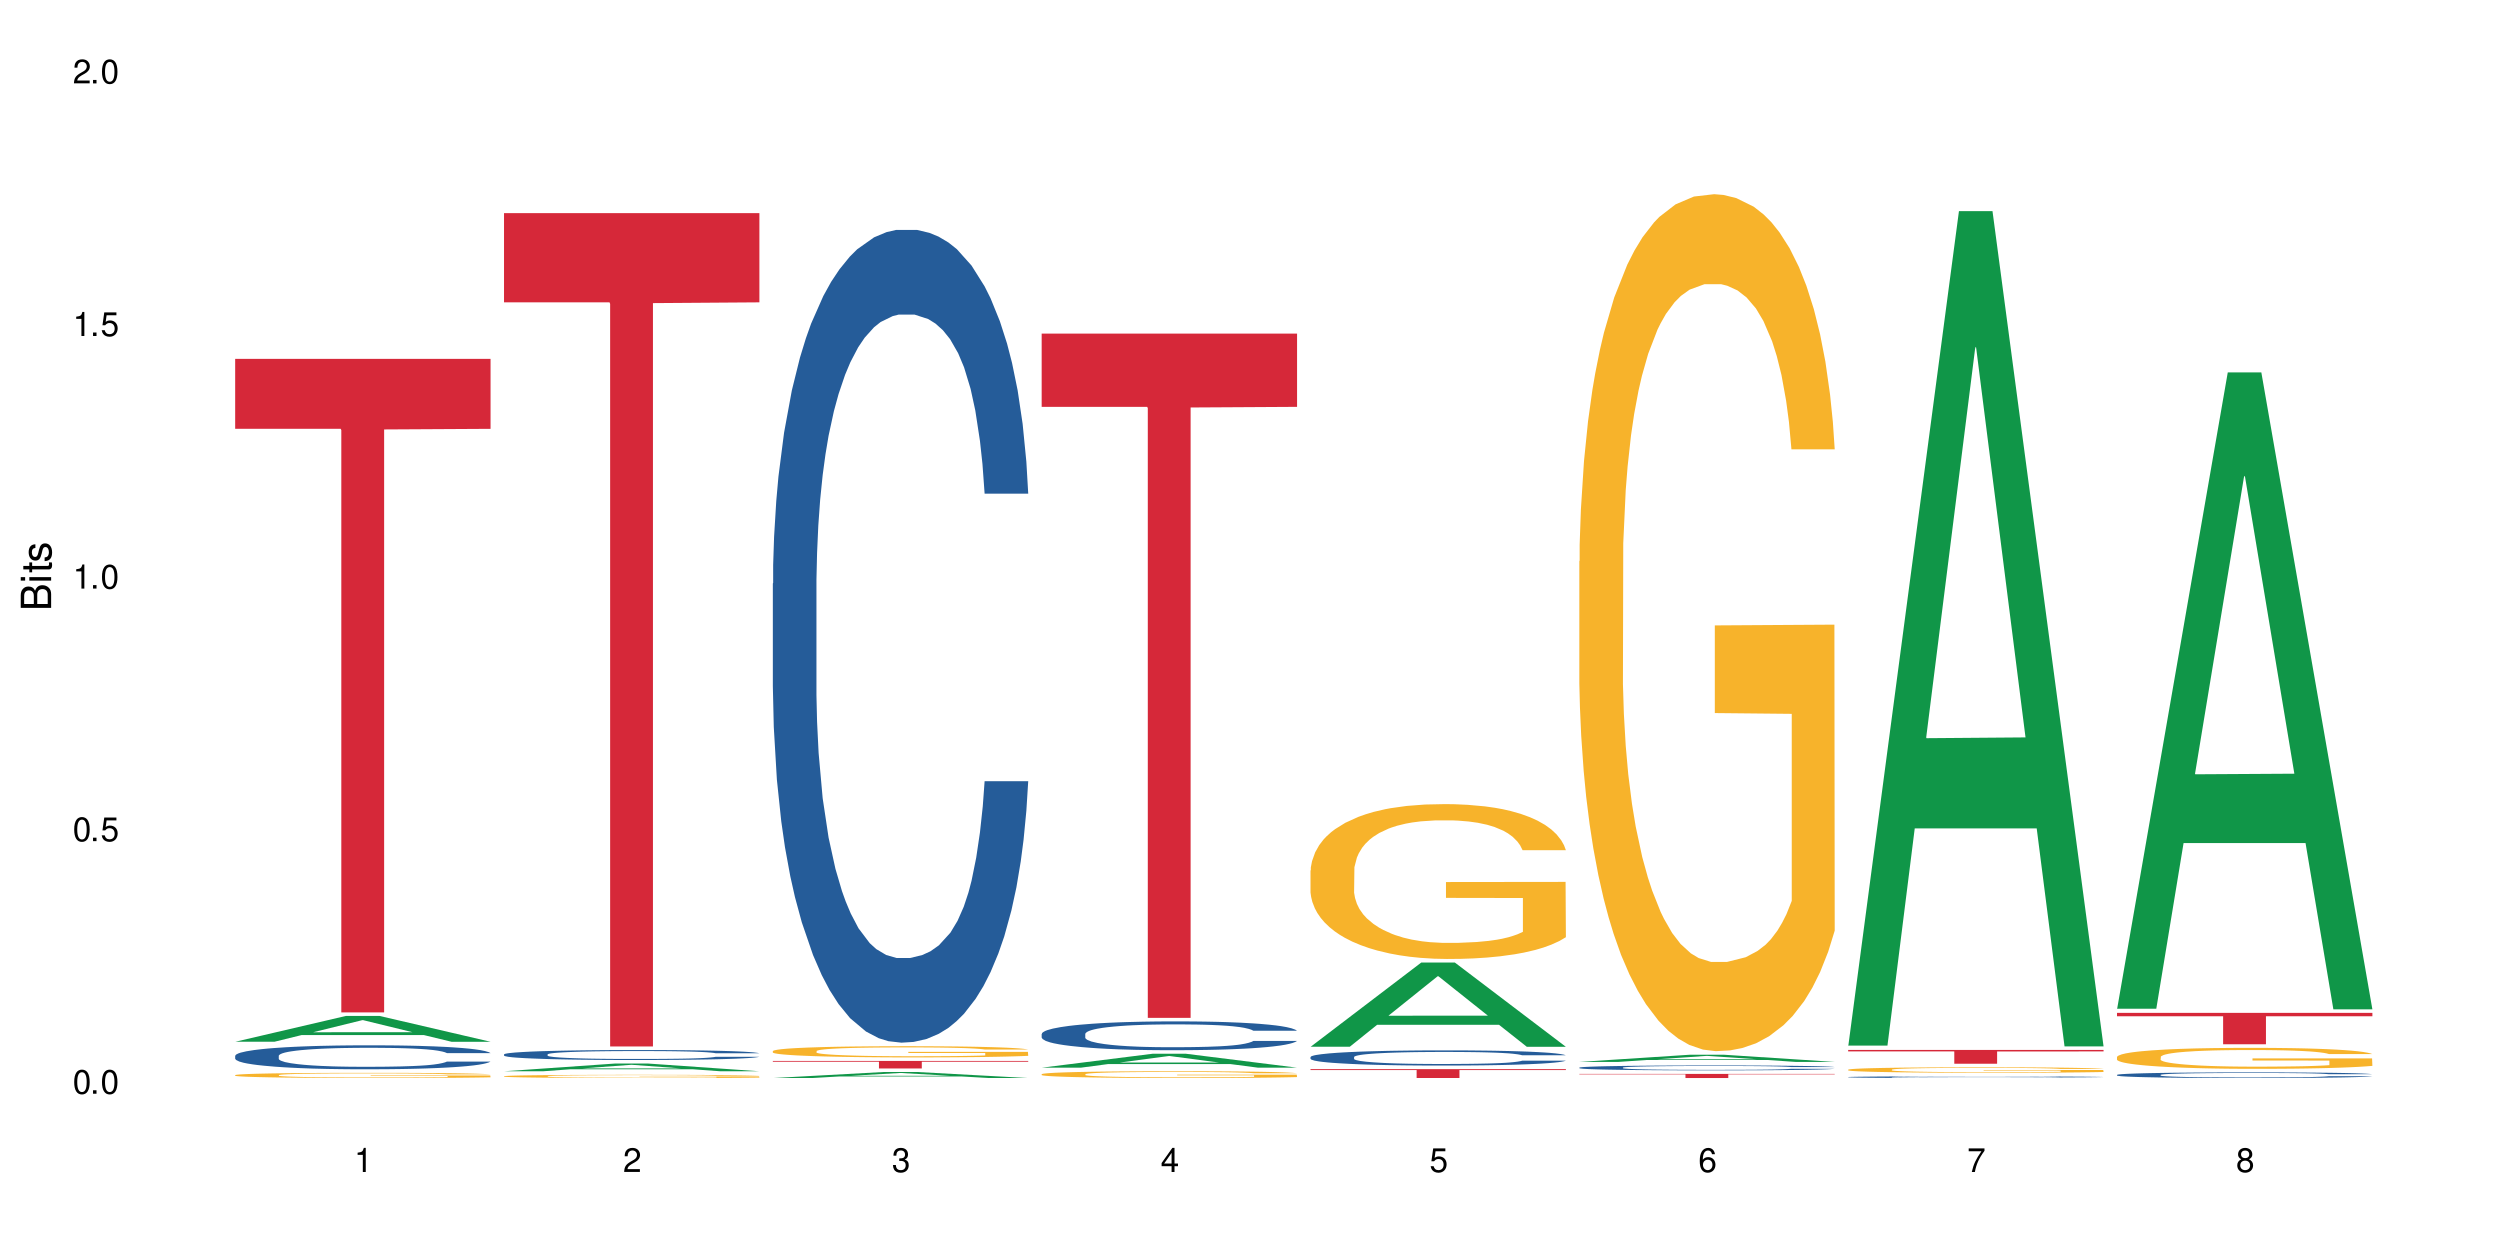 <?xml version="1.0" encoding="UTF-8"?>
<svg xmlns="http://www.w3.org/2000/svg" xmlns:xlink="http://www.w3.org/1999/xlink" width="720" height="360" viewBox="0 0 720 360">
<defs>
<g>
<g id="glyph-0-0">
</g>
<g id="glyph-0-1">
<path d="M 2.641 -6.938 C 2 -6.938 1.422 -6.656 1.078 -6.172 C 0.641 -5.562 0.406 -4.641 0.406 -3.359 C 0.406 -1.016 1.188 0.219 2.641 0.219 C 4.078 0.219 4.859 -1.016 4.859 -3.297 C 4.859 -4.641 4.656 -5.547 4.203 -6.172 C 3.844 -6.656 3.281 -6.938 2.641 -6.938 Z M 2.641 -6.188 C 3.547 -6.188 4 -5.25 4 -3.375 C 4 -1.406 3.562 -0.484 2.625 -0.484 C 1.734 -0.484 1.281 -1.438 1.281 -3.344 C 1.281 -5.25 1.734 -6.188 2.641 -6.188 Z M 2.641 -6.188 "/>
</g>
<g id="glyph-0-2">
<path d="M 1.828 -1 L 0.828 -1 L 0.828 0 L 1.828 0 Z M 1.828 -1 "/>
</g>
<g id="glyph-0-3">
<path d="M 4.562 -6.797 L 1.062 -6.797 L 0.547 -3.094 L 1.328 -3.094 C 1.719 -3.562 2.047 -3.734 2.578 -3.734 C 3.484 -3.734 4.062 -3.109 4.062 -2.094 C 4.062 -1.125 3.484 -0.531 2.578 -0.531 C 1.828 -0.531 1.375 -0.906 1.188 -1.672 L 0.328 -1.672 C 0.453 -1.109 0.547 -0.844 0.75 -0.594 C 1.125 -0.078 1.828 0.219 2.594 0.219 C 3.969 0.219 4.922 -0.781 4.922 -2.219 C 4.922 -3.562 4.031 -4.484 2.719 -4.484 C 2.25 -4.484 1.859 -4.359 1.469 -4.062 L 1.734 -5.969 L 4.562 -5.969 Z M 4.562 -6.797 "/>
</g>
<g id="glyph-0-4">
<path d="M 2.484 -4.938 L 2.484 0 L 3.328 0 L 3.328 -6.938 L 2.766 -6.938 C 2.469 -5.875 2.281 -5.734 0.984 -5.562 L 0.984 -4.938 Z M 2.484 -4.938 "/>
</g>
<g id="glyph-0-5">
<path d="M 4.859 -0.828 L 1.281 -0.828 C 1.359 -1.406 1.672 -1.781 2.5 -2.281 L 3.469 -2.828 C 4.406 -3.344 4.906 -4.062 4.906 -4.906 C 4.906 -5.484 4.672 -6.031 4.266 -6.406 C 3.859 -6.766 3.375 -6.938 2.719 -6.938 C 1.859 -6.938 1.219 -6.625 0.844 -6.031 C 0.609 -5.672 0.5 -5.234 0.484 -4.531 L 1.328 -4.531 C 1.359 -5.016 1.406 -5.281 1.531 -5.516 C 1.75 -5.938 2.188 -6.203 2.703 -6.203 C 3.469 -6.203 4.031 -5.641 4.031 -4.891 C 4.031 -4.344 3.719 -3.859 3.125 -3.516 L 2.234 -3 C 0.812 -2.172 0.406 -1.531 0.328 -0.016 L 4.859 -0.016 Z M 4.859 -0.828 "/>
</g>
<g id="glyph-0-6">
<path d="M 2.125 -3.188 L 2.578 -3.188 C 3.5 -3.188 3.984 -2.766 3.984 -1.922 C 3.984 -1.062 3.469 -0.531 2.594 -0.531 C 1.656 -0.531 1.203 -1 1.156 -2.016 L 0.312 -2.016 C 0.344 -1.453 0.438 -1.094 0.609 -0.781 C 0.953 -0.109 1.625 0.219 2.547 0.219 C 3.953 0.219 4.859 -0.625 4.859 -1.938 C 4.859 -2.828 4.516 -3.297 3.703 -3.594 C 4.344 -3.844 4.656 -4.328 4.656 -5.031 C 4.656 -6.219 3.875 -6.938 2.578 -6.938 C 1.203 -6.938 0.484 -6.172 0.453 -4.703 L 1.297 -4.703 C 1.312 -5.125 1.344 -5.359 1.453 -5.578 C 1.641 -5.969 2.062 -6.203 2.594 -6.203 C 3.344 -6.203 3.797 -5.75 3.797 -5 C 3.797 -4.516 3.609 -4.219 3.25 -4.047 C 3.016 -3.953 2.703 -3.922 2.125 -3.906 Z M 2.125 -3.188 "/>
</g>
<g id="glyph-0-7">
<path d="M 3.141 -1.672 L 3.141 0 L 3.984 0 L 3.984 -1.672 L 4.984 -1.672 L 4.984 -2.438 L 3.984 -2.438 L 3.984 -6.938 L 3.359 -6.938 L 0.266 -2.578 L 0.266 -1.672 Z M 3.141 -2.438 L 1 -2.438 L 3.141 -5.5 Z M 3.141 -2.438 "/>
</g>
<g id="glyph-0-8">
<path d="M 4.781 -5.125 C 4.609 -6.266 3.891 -6.938 2.844 -6.938 C 2.094 -6.938 1.422 -6.578 1.031 -5.953 C 0.594 -5.266 0.406 -4.422 0.406 -3.172 C 0.406 -2 0.578 -1.25 0.984 -0.641 C 1.359 -0.078 1.953 0.219 2.703 0.219 C 3.984 0.219 4.922 -0.75 4.922 -2.094 C 4.922 -3.375 4.062 -4.281 2.844 -4.281 C 2.172 -4.281 1.641 -4.031 1.281 -3.516 C 1.281 -5.234 1.828 -6.188 2.797 -6.188 C 3.391 -6.188 3.797 -5.797 3.938 -5.125 Z M 2.734 -3.531 C 3.547 -3.531 4.062 -2.953 4.062 -2.031 C 4.062 -1.156 3.484 -0.531 2.703 -0.531 C 1.922 -0.531 1.328 -1.188 1.328 -2.078 C 1.328 -2.938 1.906 -3.531 2.734 -3.531 Z M 2.734 -3.531 "/>
</g>
<g id="glyph-0-9">
<path d="M 4.984 -6.797 L 0.438 -6.797 L 0.438 -5.969 L 4.109 -5.969 C 2.5 -3.656 1.828 -2.234 1.328 0 L 2.219 0 C 2.594 -2.172 3.453 -4.047 4.984 -6.094 Z M 4.984 -6.797 "/>
</g>
<g id="glyph-0-10">
<path d="M 3.75 -3.656 C 4.469 -4.094 4.688 -4.438 4.688 -5.078 C 4.688 -6.172 3.844 -6.938 2.641 -6.938 C 1.438 -6.938 0.594 -6.172 0.594 -5.094 C 0.594 -4.438 0.812 -4.094 1.516 -3.656 C 0.734 -3.266 0.359 -2.703 0.359 -1.922 C 0.359 -0.656 1.281 0.219 2.641 0.219 C 3.984 0.219 4.922 -0.656 4.922 -1.922 C 4.922 -2.703 4.531 -3.266 3.75 -3.656 Z M 2.641 -6.188 C 3.359 -6.188 3.812 -5.75 3.812 -5.062 C 3.812 -4.406 3.344 -3.984 2.641 -3.984 C 1.922 -3.984 1.453 -4.406 1.453 -5.078 C 1.453 -5.75 1.922 -6.188 2.641 -6.188 Z M 2.641 -3.266 C 3.484 -3.266 4.062 -2.719 4.062 -1.906 C 4.062 -1.078 3.484 -0.531 2.625 -0.531 C 1.797 -0.531 1.219 -1.094 1.219 -1.906 C 1.219 -2.719 1.781 -3.266 2.641 -3.266 Z M 2.641 -3.266 "/>
</g>
<g id="glyph-1-0">
</g>
<g id="glyph-1-1">
<path d="M 0 -0.953 L 0 -4.891 C 0 -5.719 -0.234 -6.344 -0.734 -6.797 C -1.188 -7.234 -1.812 -7.469 -2.5 -7.469 C -3.547 -7.469 -4.188 -7 -4.625 -5.875 C -4.984 -6.688 -5.625 -7.094 -6.531 -7.094 C -7.172 -7.094 -7.734 -6.859 -8.141 -6.391 C -8.562 -5.922 -8.75 -5.344 -8.75 -4.5 L -8.75 -0.953 Z M -4.984 -2.062 L -7.766 -2.062 L -7.766 -4.219 C -7.766 -4.844 -7.688 -5.203 -7.453 -5.5 C -7.219 -5.812 -6.859 -5.969 -6.375 -5.969 C -5.891 -5.969 -5.531 -5.812 -5.297 -5.5 C -5.062 -5.203 -4.984 -4.844 -4.984 -4.219 Z M -0.984 -2.062 L -4 -2.062 L -4 -4.781 C -4 -5.766 -3.438 -6.359 -2.484 -6.359 C -1.547 -6.359 -0.984 -5.766 -0.984 -4.781 Z M -0.984 -2.062 "/>
</g>
<g id="glyph-1-2">
<path d="M -6.281 -1.797 L -6.281 -0.797 L 0 -0.797 L 0 -1.797 Z M -8.75 -1.797 L -8.75 -0.797 L -7.484 -0.797 L -7.484 -1.797 Z M -8.75 -1.797 "/>
</g>
<g id="glyph-1-3">
<path d="M -6.281 -3.047 L -6.281 -2.016 L -8.016 -2.016 L -8.016 -1.016 L -6.281 -1.016 L -6.281 -0.172 L -5.469 -0.172 L -5.469 -1.016 L -0.719 -1.016 C -0.078 -1.016 0.281 -1.453 0.281 -2.234 C 0.281 -2.5 0.25 -2.719 0.188 -3.047 L -0.641 -3.047 C -0.609 -2.906 -0.594 -2.766 -0.594 -2.562 C -0.594 -2.141 -0.719 -2.016 -1.156 -2.016 L -5.469 -2.016 L -5.469 -3.047 Z M -6.281 -3.047 "/>
</g>
<g id="glyph-1-4">
<path d="M -4.531 -5.25 C -5.766 -5.25 -6.469 -4.422 -6.469 -2.969 C -6.469 -1.516 -5.719 -0.562 -4.547 -0.562 C -3.562 -0.562 -3.094 -1.062 -2.734 -2.562 L -2.516 -3.484 C -2.344 -4.188 -2.094 -4.469 -1.641 -4.469 C -1.047 -4.469 -0.641 -3.875 -0.641 -3 C -0.641 -2.453 -0.797 -2 -1.062 -1.75 C -1.25 -1.594 -1.422 -1.531 -1.875 -1.469 L -1.875 -0.406 C -0.422 -0.453 0.281 -1.266 0.281 -2.922 C 0.281 -4.5 -0.5 -5.516 -1.719 -5.516 C -2.656 -5.516 -3.172 -4.984 -3.469 -3.734 L -3.703 -2.766 C -3.891 -1.953 -4.156 -1.609 -4.594 -1.609 C -5.188 -1.609 -5.547 -2.125 -5.547 -2.938 C -5.547 -3.75 -5.203 -4.172 -4.531 -4.203 Z M -4.531 -5.25 "/>
</g>
</g>
</defs>
<rect x="-72" y="-36" width="864" height="432" fill="rgb(100%, 100%, 100%)" fill-opacity="1"/>
<path fill-rule="nonzero" fill="rgb(6.275%, 58.824%, 28.235%)" fill-opacity="1" d="M 67.73 300.023 L 67.809 300.016 L 99.637 292.59 L 109.301 292.59 L 141.281 300.031 L 130.047 300.031 L 122.031 298.09 L 86.906 298.09 L 79.047 300.023 L 67.73 300.023 L 90.285 297.285 L 118.809 297.277 L 104.586 293.805 L 104.43 293.801 L 104.27 293.82 L 90.207 297.277 L 90.285 297.285 Z M 67.73 300.023 "/>
<path fill-rule="nonzero" fill="rgb(14.51%, 36.078%, 60%)" fill-opacity="1" d="M 67.73 304.055 L 67.82 304.051 L 67.82 303.898 L 68.09 303.66 L 68.719 303.355 L 69.344 303.148 L 70.961 302.773 L 73.203 302.414 L 75.535 302.137 L 77.238 301.973 L 78.766 301.848 L 82.262 301.613 L 84.504 301.496 L 86.926 301.387 L 89.887 301.281 L 92.039 301.219 L 96.883 301.117 L 100.469 301.074 L 103.25 301.055 L 109.262 301.055 L 112.848 301.078 L 115.449 301.109 L 118.32 301.16 L 120.742 301.219 L 124.957 301.355 L 128.727 301.531 L 130.43 301.633 L 133.121 301.828 L 135.184 302.02 L 136.617 302.184 L 138.234 302.414 L 139.668 302.699 L 140.746 303.02 L 141.281 303.293 L 128.727 303.293 L 128.098 303.039 L 127.379 302.844 L 126.035 302.586 L 124.688 302.402 L 122.805 302.219 L 121.102 302.102 L 118.77 301.98 L 116.707 301.906 L 114.555 301.848 L 112.488 301.809 L 108.543 301.773 L 103.969 301.773 L 102.266 301.785 L 98.766 301.836 L 96.883 301.879 L 94.191 301.969 L 92.309 302.051 L 90.066 302.176 L 88.539 302.285 L 86.656 302.445 L 85.312 302.594 L 83.785 302.801 L 82.891 302.957 L 82.082 303.133 L 81.363 303.344 L 80.828 303.562 L 80.469 303.797 L 80.289 304.023 L 80.289 305 L 80.469 305.23 L 80.918 305.492 L 82.082 305.879 L 83.785 306.211 L 85.762 306.477 L 87.645 306.668 L 88.719 306.754 L 90.156 306.855 L 92.398 306.98 L 95.629 307.109 L 97.512 307.16 L 100.383 307.211 L 103.34 307.234 L 107.289 307.234 L 110.785 307.211 L 113.117 307.176 L 115.539 307.129 L 118.859 307.02 L 120.922 306.918 L 122.715 306.801 L 124.062 306.68 L 124.957 306.578 L 126.305 306.383 L 127.379 306.168 L 128.188 305.949 L 128.727 305.734 L 141.281 305.734 L 140.746 305.984 L 139.938 306.23 L 139.129 306.414 L 137.875 306.637 L 136.441 306.832 L 134.375 307.051 L 132.672 307.195 L 130.43 307.355 L 128.367 307.473 L 126.125 307.582 L 122.805 307.707 L 120.652 307.77 L 118.32 307.828 L 115.539 307.879 L 112.043 307.922 L 108.273 307.945 L 104.777 307.953 L 101.008 307.941 L 98.227 307.914 L 94.551 307.859 L 89.977 307.746 L 86.656 307.625 L 84.055 307.504 L 81.812 307.379 L 79.301 307.211 L 76.074 306.93 L 74.098 306.719 L 72.754 306.539 L 71.23 306.293 L 70.152 306.074 L 68.898 305.719 L 68 305.273 L 67.73 304.926 Z M 67.73 304.055 "/>
<path fill-rule="nonzero" fill="rgb(96.863%, 70.196%, 16.863%)" fill-opacity="1" d="M 67.73 309.617 L 67.82 309.617 L 67.82 309.59 L 68.18 309.527 L 69.078 309.441 L 70.242 309.371 L 71.5 309.316 L 72.305 309.289 L 73.652 309.246 L 74.816 309.219 L 77.777 309.156 L 81.543 309.098 L 83.609 309.074 L 85.941 309.051 L 89.258 309.023 L 90.785 309.016 L 95.449 308.992 L 100.738 308.98 L 106.57 308.977 L 109.262 308.977 L 112.938 308.984 L 117.961 308.996 L 120.832 309.012 L 123.074 309.023 L 125.406 309.043 L 128.277 309.07 L 130.969 309.102 L 133.121 309.137 L 135.273 309.176 L 137.066 309.219 L 138.594 309.27 L 139.938 309.324 L 140.746 309.375 L 141.281 309.422 L 128.816 309.422 L 128.098 309.375 L 127.289 309.336 L 125.945 309.293 L 124.598 309.258 L 123.254 309.234 L 120.742 309.199 L 118.59 309.176 L 115.898 309.156 L 113.297 309.145 L 110.336 309.137 L 108.543 309.133 L 103.789 309.133 L 99.484 309.141 L 96.973 309.152 L 95.18 309.164 L 92.668 309.184 L 91.141 309.203 L 90.246 309.211 L 87.555 309.254 L 85.762 309.293 L 84.773 309.32 L 83.52 309.359 L 82.621 309.398 L 81.633 309.453 L 81.098 309.492 L 80.379 309.586 L 80.289 309.832 L 80.559 309.883 L 81.098 309.941 L 81.812 309.988 L 82.891 310.043 L 83.965 310.082 L 85.852 310.133 L 87.465 310.172 L 88.719 310.195 L 91.141 310.23 L 92.129 310.242 L 94.461 310.266 L 96.883 310.285 L 99.844 310.305 L 102.086 310.312 L 105.672 310.316 L 110.246 310.316 L 115.629 310.309 L 119.039 310.301 L 121.371 310.289 L 122.895 310.277 L 124.777 310.262 L 126.125 310.25 L 127.379 310.234 L 128.906 310.211 L 128.906 309.883 L 106.75 309.883 L 106.75 309.73 L 141.195 309.727 L 141.281 310.262 L 139.398 310.301 L 137.066 310.336 L 134.824 310.363 L 132.492 310.387 L 129.176 310.414 L 126.484 310.43 L 122.355 310.449 L 118.59 310.461 L 114.645 310.469 L 111.145 310.473 L 103.34 310.473 L 99.395 310.465 L 96.254 310.453 L 93.383 310.438 L 90.516 310.422 L 86.926 310.391 L 84.594 310.367 L 82.172 310.34 L 79.75 310.305 L 77.598 310.27 L 76.164 310.238 L 74.727 310.207 L 73.203 310.168 L 71.766 310.121 L 70.691 310.078 L 69.703 310.027 L 68.988 309.984 L 68.27 309.922 L 67.91 309.875 L 67.73 309.832 Z M 67.73 309.617 "/>
<path fill-rule="nonzero" fill="rgb(83.922%, 15.686%, 22.353%)" fill-opacity="1" d="M 67.73 103.359 L 141.281 103.359 L 141.281 123.504 L 110.629 123.68 L 110.629 291.57 L 98.297 291.57 L 98.297 123.859 L 98.117 123.504 L 67.73 123.504 Z M 67.73 103.359 "/>
<path fill-rule="nonzero" fill="rgb(6.275%, 58.824%, 28.235%)" fill-opacity="1" d="M 145.156 308.523 L 145.234 308.523 L 177.059 306.305 L 186.723 306.305 L 218.707 308.527 L 207.469 308.527 L 199.453 307.945 L 164.328 307.945 L 156.469 308.523 L 145.156 308.523 L 167.707 307.707 L 196.23 307.703 L 182.008 306.668 L 181.852 306.664 L 181.695 306.672 L 167.629 307.703 L 167.707 307.707 Z M 145.156 308.523 "/>
<path fill-rule="nonzero" fill="rgb(14.51%, 36.078%, 60%)" fill-opacity="1" d="M 145.156 303.66 L 145.242 303.656 L 145.242 303.594 L 145.512 303.492 L 146.141 303.367 L 146.77 303.281 L 148.383 303.125 L 150.625 302.977 L 152.957 302.859 L 154.664 302.793 L 156.188 302.738 L 159.684 302.645 L 161.93 302.594 L 164.352 302.547 L 167.309 302.504 L 169.461 302.477 L 174.305 302.434 L 177.895 302.418 L 180.676 302.41 L 186.684 302.41 L 190.273 302.418 L 192.875 302.434 L 195.742 302.453 L 198.164 302.477 L 202.383 302.535 L 206.148 302.609 L 207.852 302.652 L 210.543 302.73 L 212.605 302.812 L 214.043 302.879 L 215.656 302.977 L 217.094 303.094 L 218.168 303.227 L 218.707 303.34 L 206.148 303.34 L 205.52 303.234 L 204.805 303.156 L 203.457 303.047 L 202.113 302.973 L 200.23 302.895 L 198.523 302.844 L 196.191 302.797 L 194.129 302.762 L 191.977 302.738 L 189.914 302.723 L 185.969 302.707 L 181.391 302.707 L 179.688 302.715 L 176.191 302.734 L 174.305 302.754 L 171.613 302.789 L 169.73 302.824 L 167.488 302.875 L 165.965 302.922 L 164.082 302.988 L 162.734 303.051 L 161.211 303.137 L 160.312 303.203 L 159.508 303.277 L 158.789 303.363 L 158.25 303.453 L 157.891 303.551 L 157.711 303.645 L 157.711 304.051 L 157.891 304.148 L 158.34 304.258 L 159.508 304.418 L 161.211 304.559 L 163.184 304.668 L 165.066 304.746 L 166.145 304.781 L 167.578 304.824 L 169.82 304.879 L 173.051 304.93 L 174.934 304.949 L 177.805 304.973 L 180.766 304.98 L 184.711 304.98 L 188.211 304.973 L 190.543 304.957 L 192.965 304.938 L 196.281 304.895 L 198.344 304.852 L 200.141 304.801 L 201.484 304.75 L 202.383 304.711 L 203.727 304.629 L 204.805 304.539 L 205.609 304.445 L 206.148 304.355 L 218.707 304.355 L 218.168 304.461 L 217.359 304.566 L 216.555 304.641 L 215.297 304.734 L 213.863 304.812 L 211.801 304.906 L 210.094 304.965 L 207.852 305.031 L 205.789 305.082 L 203.547 305.125 L 200.23 305.18 L 198.074 305.207 L 195.742 305.23 L 192.965 305.25 L 189.465 305.27 L 185.699 305.277 L 182.199 305.281 L 178.434 305.277 L 175.652 305.266 L 171.973 305.242 L 167.398 305.195 L 164.082 305.145 L 161.48 305.094 L 159.238 305.043 L 156.727 304.973 L 153.496 304.855 L 151.523 304.766 L 150.176 304.691 L 148.652 304.59 L 147.574 304.5 L 146.32 304.352 L 145.422 304.164 L 145.156 304.02 Z M 145.156 303.66 "/>
<path fill-rule="nonzero" fill="rgb(96.863%, 70.196%, 16.863%)" fill-opacity="1" d="M 145.156 309.945 L 145.242 309.945 L 145.242 309.926 L 145.602 309.891 L 146.5 309.836 L 147.664 309.793 L 148.922 309.762 L 149.73 309.742 L 151.074 309.719 L 152.242 309.699 L 155.199 309.66 L 158.969 309.625 L 161.031 309.609 L 163.363 309.594 L 166.684 309.578 L 168.207 309.574 L 172.871 309.559 L 178.164 309.551 L 186.684 309.551 L 190.363 309.555 L 195.387 309.562 L 198.254 309.57 L 200.496 309.578 L 202.828 309.59 L 205.699 309.605 L 208.391 309.629 L 210.543 309.648 L 212.695 309.672 L 214.492 309.699 L 216.016 309.73 L 217.359 309.766 L 218.168 309.793 L 218.707 309.824 L 206.238 309.824 L 205.52 309.793 L 204.715 309.773 L 203.367 309.746 L 202.023 309.723 L 200.676 309.707 L 198.164 309.688 L 196.012 309.672 L 193.32 309.66 L 190.723 309.652 L 187.762 309.648 L 185.969 309.645 L 181.211 309.645 L 176.906 309.652 L 174.395 309.66 L 172.602 309.664 L 170.09 309.68 L 168.566 309.688 L 167.668 309.695 L 164.977 309.723 L 163.184 309.746 L 162.195 309.762 L 160.941 309.785 L 160.043 309.809 L 159.059 309.844 L 158.52 309.867 L 157.801 309.926 L 157.711 310.078 L 157.98 310.109 L 158.52 310.145 L 159.238 310.176 L 160.312 310.207 L 161.391 310.23 L 163.273 310.266 L 164.887 310.285 L 166.145 310.301 L 168.566 310.324 L 169.551 310.332 L 171.883 310.348 L 174.305 310.359 L 177.266 310.367 L 179.508 310.375 L 183.098 310.379 L 187.672 310.379 L 193.055 310.371 L 196.461 310.367 L 198.793 310.359 L 200.32 310.352 L 202.203 310.344 L 203.547 310.336 L 204.805 310.328 L 206.328 310.312 L 206.328 310.109 L 184.172 310.109 L 184.172 310.016 L 218.617 310.012 L 218.707 310.344 L 216.824 310.367 L 214.492 310.391 L 212.25 310.406 L 209.918 310.422 L 206.598 310.438 L 203.906 310.445 L 199.781 310.457 L 196.012 310.465 L 192.066 310.469 L 188.566 310.473 L 180.766 310.473 L 176.816 310.469 L 173.68 310.461 L 170.809 310.453 L 167.938 310.441 L 164.352 310.422 L 162.016 310.41 L 157.172 310.371 L 155.02 310.348 L 152.152 310.309 L 150.625 310.285 L 149.191 310.254 L 148.113 310.23 L 147.129 310.199 L 146.41 310.172 L 145.691 310.133 L 145.332 310.102 L 145.156 310.078 Z M 145.156 309.945 "/>
<path fill-rule="nonzero" fill="rgb(83.922%, 15.686%, 22.353%)" fill-opacity="1" d="M 145.156 61.383 L 218.707 61.383 L 218.707 87.074 L 188.051 87.297 L 188.051 301.387 L 175.719 301.387 L 175.719 87.523 L 175.539 87.074 L 145.156 87.074 Z M 145.156 61.383 "/>
<path fill-rule="nonzero" fill="rgb(6.275%, 58.824%, 28.235%)" fill-opacity="1" d="M 222.578 310.473 L 222.656 310.473 L 254.48 308.738 L 264.148 308.738 L 296.129 310.473 L 284.895 310.473 L 276.879 310.02 L 241.75 310.02 L 233.895 310.473 L 222.578 310.473 L 245.129 309.832 L 273.656 309.832 L 259.434 309.023 L 259.273 309.02 L 259.117 309.023 L 245.051 309.832 L 245.129 309.832 Z M 222.578 310.473 "/>
<path fill-rule="nonzero" fill="rgb(14.51%, 36.078%, 60%)" fill-opacity="1" d="M 222.578 168.062 L 222.668 167.848 L 222.668 162.711 L 222.938 154.582 L 223.562 144.312 L 224.191 137.25 L 225.809 124.629 L 228.051 112.43 L 230.383 103.016 L 232.086 97.453 L 233.609 93.176 L 237.109 85.258 L 239.352 81.191 L 241.773 77.555 L 244.734 73.918 L 246.887 71.777 L 251.73 68.355 L 255.316 66.855 L 258.098 66.215 L 264.109 66.215 L 267.695 67.07 L 270.297 68.141 L 273.168 69.852 L 275.59 71.777 L 279.805 76.484 L 283.57 82.477 L 285.277 85.898 L 287.969 92.531 L 290.031 98.953 L 291.465 104.516 L 293.082 112.43 L 294.516 122.059 L 295.59 132.973 L 296.129 142.172 L 283.57 142.172 L 282.945 133.613 L 282.227 126.98 L 280.883 118.207 L 279.535 112.004 L 277.652 105.797 L 275.949 101.734 L 273.617 97.668 L 271.551 95.102 L 269.398 93.176 L 267.336 91.891 L 263.391 90.605 L 258.816 90.605 L 257.109 91.035 L 253.613 92.746 L 251.73 94.246 L 249.039 97.238 L 247.156 100.02 L 244.914 104.301 L 243.387 107.938 L 241.504 113.5 L 240.16 118.422 L 238.633 125.484 L 237.738 130.832 L 236.93 136.824 L 236.211 143.883 L 235.672 151.371 L 235.316 159.289 L 235.137 166.992 L 235.137 200.156 L 235.316 207.859 L 235.762 216.844 L 236.93 229.895 L 238.633 241.234 L 240.605 250.223 L 242.492 256.641 L 243.566 259.637 L 245.004 263.059 L 247.246 267.34 L 250.473 271.617 L 252.355 273.332 L 255.227 275.043 L 258.188 275.898 L 262.133 275.898 L 265.633 275.043 L 267.965 273.973 L 270.387 272.262 L 273.707 268.625 L 275.77 265.199 L 277.562 261.133 L 278.906 257.07 L 279.805 253.645 L 281.148 247.012 L 282.227 239.738 L 283.035 232.25 L 283.57 224.977 L 296.129 224.977 L 295.59 233.535 L 294.785 241.879 L 293.977 248.082 L 292.723 255.57 L 291.285 262.203 L 289.223 269.691 L 287.52 274.613 L 285.277 279.965 L 283.215 284.027 L 280.973 287.664 L 277.652 291.945 L 275.5 294.086 L 273.168 296.012 L 270.387 297.723 L 266.887 299.219 L 263.121 300.074 L 259.621 300.289 L 255.855 299.863 L 253.074 299.004 L 249.398 297.078 L 244.824 293.23 L 241.504 289.164 L 238.902 285.098 L 236.66 280.82 L 234.148 275.043 L 230.918 265.629 L 228.945 258.352 L 227.602 252.363 L 226.074 244.016 L 225 236.527 L 223.742 224.547 L 222.848 209.355 L 222.578 197.586 Z M 222.578 168.062 "/>
<path fill-rule="nonzero" fill="rgb(96.863%, 70.196%, 16.863%)" fill-opacity="1" d="M 222.578 302.691 L 222.668 302.688 L 222.668 302.629 L 223.027 302.496 L 223.922 302.316 L 225.09 302.164 L 226.344 302.047 L 227.152 301.984 L 228.496 301.898 L 229.664 301.832 L 232.625 301.699 L 236.391 301.578 L 238.453 301.523 L 240.785 301.473 L 244.105 301.418 L 245.629 301.398 L 250.293 301.352 L 255.586 301.32 L 261.418 301.312 L 264.109 301.316 L 267.785 301.328 L 272.809 301.359 L 275.68 301.387 L 277.922 301.418 L 280.254 301.457 L 283.125 301.516 L 285.816 301.586 L 287.969 301.656 L 290.121 301.742 L 291.914 301.84 L 293.438 301.941 L 294.785 302.066 L 295.59 302.168 L 296.129 302.27 L 283.66 302.27 L 282.945 302.168 L 282.137 302.09 L 280.793 301.992 L 279.445 301.922 L 278.102 301.863 L 275.59 301.789 L 273.438 301.742 L 270.746 301.699 L 268.145 301.672 L 265.184 301.656 L 263.391 301.648 L 258.637 301.648 L 254.332 301.672 L 251.82 301.695 L 250.023 301.719 L 247.512 301.762 L 245.988 301.797 L 245.094 301.82 L 242.402 301.91 L 240.605 301.996 L 239.621 302.051 L 238.363 302.137 L 237.469 302.219 L 236.48 302.336 L 235.941 302.422 L 235.227 302.625 L 235.137 303.152 L 235.406 303.266 L 235.941 303.387 L 236.66 303.492 L 237.738 303.602 L 238.812 303.688 L 240.695 303.805 L 242.312 303.879 L 243.566 303.93 L 245.988 304.008 L 246.977 304.035 L 249.309 304.09 L 251.73 304.129 L 254.691 304.164 L 256.934 304.184 L 260.52 304.199 L 265.094 304.199 L 270.477 304.18 L 273.887 304.156 L 276.219 304.133 L 277.742 304.113 L 279.625 304.078 L 280.973 304.051 L 282.227 304.02 L 283.75 303.969 L 283.75 303.266 L 261.598 303.262 L 261.598 302.934 L 296.039 302.93 L 296.129 304.078 L 294.246 304.16 L 291.914 304.234 L 289.672 304.293 L 287.34 304.344 L 284.02 304.402 L 281.328 304.438 L 277.203 304.477 L 273.438 304.504 L 269.488 304.52 L 265.992 304.531 L 261.867 304.531 L 258.188 304.527 L 254.242 304.508 L 251.102 304.484 L 248.23 304.457 L 245.359 304.418 L 241.773 304.355 L 239.441 304.305 L 237.02 304.246 L 234.598 304.172 L 232.445 304.09 L 231.008 304.031 L 229.574 303.961 L 228.051 303.871 L 226.613 303.77 L 225.539 303.68 L 224.551 303.578 L 223.832 303.48 L 223.117 303.348 L 222.758 303.242 L 222.578 303.148 Z M 222.578 302.691 "/>
<path fill-rule="nonzero" fill="rgb(83.922%, 15.686%, 22.353%)" fill-opacity="1" d="M 222.578 305.555 L 296.129 305.555 L 296.129 305.785 L 265.477 305.789 L 265.477 307.715 L 253.141 307.715 L 253.141 305.789 L 252.965 305.785 L 222.578 305.785 Z M 222.578 305.555 "/>
<path fill-rule="nonzero" fill="rgb(6.275%, 58.824%, 28.235%)" fill-opacity="1" d="M 300 307.488 L 300.078 307.484 L 331.906 303.484 L 341.57 303.484 L 373.555 307.492 L 362.316 307.492 L 354.301 306.445 L 319.176 306.445 L 311.316 307.488 L 300 307.488 L 322.555 306.012 L 351.078 306.008 L 336.855 304.137 L 336.699 304.133 L 336.543 304.145 L 322.477 306.008 L 322.555 306.012 Z M 300 307.488 "/>
<path fill-rule="nonzero" fill="rgb(14.51%, 36.078%, 60%)" fill-opacity="1" d="M 300 297.773 L 300.09 297.766 L 300.09 297.586 L 300.359 297.297 L 300.988 296.934 L 301.617 296.684 L 303.23 296.234 L 305.473 295.805 L 307.805 295.469 L 309.508 295.273 L 311.035 295.121 L 314.531 294.84 L 316.773 294.695 L 319.195 294.566 L 322.156 294.438 L 324.309 294.363 L 329.152 294.242 L 332.742 294.188 L 335.52 294.164 L 341.531 294.164 L 345.117 294.195 L 347.719 294.234 L 350.59 294.293 L 353.012 294.363 L 357.227 294.531 L 360.996 294.742 L 362.699 294.863 L 365.391 295.098 L 367.453 295.324 L 368.891 295.523 L 370.504 295.805 L 371.938 296.145 L 373.016 296.531 L 373.555 296.859 L 360.996 296.859 L 360.367 296.555 L 359.648 296.32 L 358.305 296.008 L 356.961 295.789 L 355.074 295.57 L 353.371 295.426 L 351.039 295.281 L 348.977 295.191 L 346.824 295.121 L 344.762 295.074 L 340.812 295.031 L 336.238 295.031 L 334.535 295.047 L 331.035 295.105 L 329.152 295.16 L 326.461 295.266 L 324.578 295.363 L 322.336 295.516 L 320.812 295.645 L 318.926 295.84 L 317.582 296.016 L 316.059 296.266 L 315.16 296.457 L 314.352 296.668 L 313.637 296.918 L 313.098 297.184 L 312.738 297.465 L 312.559 297.738 L 312.559 298.914 L 312.738 299.184 L 313.188 299.504 L 314.352 299.965 L 316.059 300.367 L 318.031 300.688 L 319.914 300.914 L 320.992 301.02 L 322.426 301.141 L 324.668 301.293 L 327.898 301.445 L 329.781 301.504 L 332.652 301.566 L 335.609 301.598 L 339.559 301.598 L 343.055 301.566 L 345.387 301.527 L 347.809 301.469 L 351.129 301.34 L 353.191 301.219 L 354.984 301.074 L 356.332 300.93 L 357.227 300.809 L 358.574 300.574 L 359.648 300.316 L 360.457 300.051 L 360.996 299.793 L 373.555 299.793 L 373.016 300.094 L 372.207 300.391 L 371.402 300.609 L 370.145 300.875 L 368.711 301.113 L 366.645 301.375 L 364.941 301.551 L 362.699 301.742 L 360.637 301.887 L 358.395 302.016 L 355.074 302.164 L 352.922 302.242 L 350.59 302.309 L 347.809 302.371 L 344.312 302.422 L 340.543 302.453 L 337.047 302.461 L 333.277 302.445 L 330.5 302.414 L 326.82 302.348 L 322.246 302.211 L 318.926 302.066 L 316.324 301.922 L 314.082 301.77 L 311.57 301.566 L 308.344 301.234 L 306.371 300.977 L 305.023 300.762 L 303.5 300.469 L 302.422 300.203 L 301.168 299.777 L 300.27 299.238 L 300 298.82 Z M 300 297.773 "/>
<path fill-rule="nonzero" fill="rgb(96.863%, 70.196%, 16.863%)" fill-opacity="1" d="M 300 309.355 L 300.09 309.352 L 300.09 309.316 L 300.449 309.234 L 301.348 309.125 L 302.512 309.035 L 303.77 308.961 L 304.574 308.926 L 305.922 308.871 L 307.086 308.832 L 310.047 308.75 L 313.816 308.676 L 315.879 308.645 L 318.211 308.613 L 321.527 308.578 L 323.055 308.566 L 327.719 308.539 L 333.012 308.52 L 338.84 308.516 L 341.531 308.516 L 345.207 308.523 L 350.23 308.543 L 353.102 308.562 L 355.344 308.578 L 357.676 308.602 L 360.547 308.637 L 363.238 308.68 L 365.391 308.723 L 367.543 308.777 L 369.336 308.836 L 370.863 308.898 L 372.207 308.973 L 373.016 309.035 L 373.555 309.098 L 361.086 309.098 L 360.367 309.035 L 359.559 308.988 L 358.215 308.93 L 356.871 308.887 L 355.523 308.852 L 353.012 308.805 L 350.859 308.777 L 348.168 308.75 L 345.566 308.734 L 342.609 308.723 L 340.812 308.719 L 336.059 308.719 L 331.754 308.734 L 329.242 308.746 L 327.449 308.762 L 324.938 308.789 L 323.414 308.809 L 322.516 308.824 L 319.824 308.879 L 318.031 308.93 L 317.043 308.965 L 315.789 309.016 L 314.891 309.066 L 313.902 309.137 L 313.367 309.191 L 312.648 309.312 L 312.559 309.637 L 312.828 309.703 L 313.367 309.777 L 314.082 309.84 L 315.16 309.91 L 316.234 309.961 L 318.121 310.031 L 319.734 310.078 L 320.992 310.105 L 323.414 310.156 L 324.398 310.172 L 326.73 310.203 L 329.152 310.23 L 332.113 310.25 L 334.355 310.262 L 337.941 310.27 L 342.52 310.27 L 347.898 310.258 L 351.309 310.246 L 353.641 310.23 L 355.164 310.219 L 357.047 310.199 L 358.395 310.18 L 359.648 310.16 L 361.176 310.129 L 361.176 309.703 L 339.02 309.699 L 339.02 309.5 L 373.465 309.5 L 373.555 310.199 L 371.668 310.246 L 369.336 310.293 L 367.094 310.328 L 364.762 310.359 L 361.445 310.395 L 358.754 310.414 L 354.629 310.441 L 350.859 310.457 L 346.914 310.469 L 343.414 310.473 L 339.289 310.473 L 335.609 310.469 L 331.664 310.461 L 328.523 310.445 L 325.656 310.426 L 322.785 310.402 L 319.195 310.367 L 316.863 310.336 L 314.441 310.297 L 312.02 310.254 L 309.867 310.207 L 308.434 310.168 L 306.996 310.125 L 305.473 310.07 L 304.039 310.012 L 302.961 309.957 L 301.973 309.891 L 301.258 309.832 L 300.539 309.754 L 300.18 309.688 L 300 309.633 Z M 300 309.355 "/>
<path fill-rule="nonzero" fill="rgb(83.922%, 15.686%, 22.353%)" fill-opacity="1" d="M 300 96.078 L 373.555 96.078 L 373.555 117.172 L 342.898 117.355 L 342.898 293.145 L 330.566 293.145 L 330.566 117.543 L 330.387 117.172 L 300 117.172 Z M 300 96.078 "/>
<path fill-rule="nonzero" fill="rgb(6.275%, 58.824%, 28.235%)" fill-opacity="1" d="M 377.426 301.465 L 377.504 301.441 L 409.328 277.207 L 418.992 277.207 L 450.977 301.488 L 439.738 301.488 L 431.723 295.148 L 396.598 295.148 L 388.738 301.465 L 377.426 301.465 L 399.977 292.527 L 428.504 292.504 L 414.277 281.176 L 414.121 281.152 L 413.965 281.219 L 399.898 292.504 L 399.977 292.527 Z M 377.426 301.465 "/>
<path fill-rule="nonzero" fill="rgb(14.51%, 36.078%, 60%)" fill-opacity="1" d="M 377.426 304.41 L 377.516 304.406 L 377.516 304.312 L 377.781 304.16 L 378.41 303.969 L 379.039 303.836 L 380.652 303.602 L 382.895 303.371 L 385.227 303.195 L 386.934 303.094 L 388.457 303.012 L 391.957 302.863 L 394.199 302.789 L 396.621 302.723 L 399.578 302.652 L 401.734 302.613 L 406.574 302.551 L 410.164 302.52 L 412.945 302.508 L 418.953 302.508 L 422.543 302.523 L 425.145 302.547 L 428.016 302.578 L 430.438 302.613 L 434.652 302.699 L 438.418 302.812 L 440.125 302.875 L 442.812 303 L 444.879 303.121 L 446.312 303.223 L 447.926 303.371 L 449.363 303.551 L 450.438 303.754 L 450.977 303.926 L 438.418 303.926 L 437.789 303.77 L 437.074 303.645 L 435.727 303.48 L 434.383 303.363 L 432.5 303.25 L 430.793 303.172 L 428.461 303.098 L 426.398 303.047 L 424.246 303.012 L 422.184 302.988 L 418.238 302.965 L 413.664 302.965 L 411.957 302.973 L 408.461 303.004 L 406.574 303.031 L 403.887 303.09 L 402 303.141 L 399.758 303.219 L 398.234 303.289 L 396.352 303.391 L 395.004 303.484 L 393.48 303.617 L 392.582 303.715 L 391.777 303.828 L 391.059 303.961 L 390.52 304.098 L 390.16 304.246 L 389.98 304.391 L 389.98 305.012 L 390.16 305.152 L 390.609 305.32 L 391.777 305.566 L 393.48 305.777 L 395.453 305.945 L 397.336 306.062 L 398.414 306.121 L 399.848 306.184 L 402.09 306.266 L 405.32 306.344 L 407.203 306.375 L 410.074 306.406 L 413.035 306.426 L 416.98 306.426 L 420.48 306.406 L 422.812 306.387 L 425.234 306.355 L 428.551 306.289 L 430.613 306.223 L 432.41 306.148 L 433.754 306.074 L 434.652 306.008 L 435.996 305.883 L 437.074 305.75 L 437.879 305.609 L 438.418 305.473 L 450.977 305.473 L 450.438 305.633 L 449.633 305.789 L 448.824 305.906 L 447.566 306.043 L 446.133 306.168 L 444.07 306.309 L 442.367 306.398 L 440.125 306.5 L 438.059 306.574 L 435.816 306.645 L 432.5 306.723 L 430.348 306.762 L 428.016 306.801 L 425.234 306.832 L 421.734 306.859 L 417.969 306.875 L 414.469 306.879 L 410.703 306.871 L 407.922 306.855 L 404.242 306.82 L 399.668 306.746 L 396.352 306.672 L 393.75 306.594 L 391.508 306.516 L 388.996 306.406 L 385.766 306.23 L 383.793 306.098 L 382.449 305.984 L 380.922 305.828 L 379.848 305.688 L 378.59 305.465 L 377.695 305.18 L 377.426 304.961 Z M 377.426 304.41 "/>
<path fill-rule="nonzero" fill="rgb(96.863%, 70.196%, 16.863%)" fill-opacity="1" d="M 377.426 250.688 L 377.516 250.645 L 377.516 249.832 L 377.871 247.996 L 378.77 245.473 L 379.938 243.395 L 381.191 241.766 L 382 240.91 L 383.344 239.688 L 384.512 238.793 L 387.469 236.957 L 391.238 235.246 L 393.301 234.516 L 395.633 233.82 L 398.953 233.047 L 400.477 232.762 L 405.141 232.109 L 410.434 231.703 L 416.262 231.582 L 418.953 231.621 L 422.633 231.785 L 427.656 232.234 L 430.527 232.641 L 432.77 233.047 L 435.102 233.578 L 437.969 234.391 L 440.66 235.371 L 442.812 236.348 L 444.969 237.57 L 446.762 238.871 L 448.285 240.297 L 449.633 242.008 L 450.438 243.434 L 450.977 244.859 L 438.508 244.859 L 437.789 243.434 L 436.984 242.336 L 435.637 240.992 L 434.293 240.012 L 432.949 239.238 L 430.438 238.18 L 428.281 237.527 L 425.594 236.957 L 422.992 236.594 L 420.031 236.348 L 418.238 236.266 L 413.484 236.266 L 409.176 236.551 L 406.664 236.879 L 404.871 237.203 L 402.359 237.812 L 400.836 238.301 L 399.938 238.629 L 397.246 239.891 L 395.453 241.031 L 394.469 241.805 L 393.211 243.027 L 392.312 244.129 L 391.328 245.758 L 390.789 246.98 L 390.07 249.75 L 389.98 257.082 L 390.25 258.629 L 390.789 260.301 L 391.508 261.766 L 392.582 263.312 L 393.66 264.496 L 395.543 266.082 L 397.156 267.141 L 398.414 267.836 L 400.836 268.934 L 401.82 269.301 L 404.156 270.035 L 406.574 270.605 L 409.535 271.094 L 411.777 271.34 L 415.367 271.543 L 419.941 271.543 L 425.324 271.297 L 428.73 270.973 L 431.062 270.645 L 432.59 270.359 L 434.473 269.914 L 435.816 269.504 L 437.074 269.059 L 438.598 268.363 L 438.598 258.629 L 416.441 258.59 L 416.441 254.027 L 450.887 253.984 L 450.977 269.914 L 449.094 271.012 L 446.762 272.07 L 444.52 272.887 L 442.188 273.578 L 438.867 274.352 L 436.176 274.84 L 432.051 275.41 L 428.281 275.777 L 424.336 276.023 L 420.84 276.145 L 416.711 276.184 L 413.035 276.105 L 409.086 275.859 L 405.949 275.535 L 403.078 275.125 L 400.207 274.598 L 396.621 273.742 L 394.289 273.051 L 391.867 272.195 L 389.445 271.176 L 387.293 270.074 L 385.855 269.219 L 384.422 268.242 L 382.895 267.02 L 381.461 265.637 L 380.383 264.371 L 379.398 262.945 L 378.68 261.602 L 377.961 259.77 L 377.605 258.305 L 377.426 257.039 Z M 377.426 250.688 "/>
<path fill-rule="nonzero" fill="rgb(83.922%, 15.686%, 22.353%)" fill-opacity="1" d="M 377.426 307.902 L 450.977 307.902 L 450.977 308.176 L 420.324 308.18 L 420.324 310.473 L 407.988 310.473 L 407.988 308.184 L 407.809 308.176 L 377.426 308.176 Z M 377.426 307.902 "/>
<path fill-rule="nonzero" fill="rgb(6.275%, 58.824%, 28.235%)" fill-opacity="1" d="M 454.848 305.828 L 454.926 305.828 L 486.75 303.758 L 496.418 303.758 L 528.398 305.832 L 517.164 305.832 L 509.148 305.289 L 474.023 305.289 L 466.164 305.828 L 454.848 305.828 L 477.402 305.066 L 505.926 305.062 L 491.703 304.098 L 491.547 304.094 L 491.387 304.102 L 477.32 305.062 L 477.402 305.066 Z M 454.848 305.828 "/>
<path fill-rule="nonzero" fill="rgb(14.51%, 36.078%, 60%)" fill-opacity="1" d="M 454.848 307.469 L 454.938 307.465 L 454.938 307.434 L 455.207 307.387 L 455.836 307.324 L 456.461 307.281 L 458.078 307.207 L 460.32 307.133 L 462.652 307.074 L 464.355 307.043 L 465.879 307.016 L 469.379 306.969 L 471.621 306.945 L 474.043 306.922 L 477.004 306.898 L 479.156 306.887 L 484 306.867 L 487.586 306.859 L 490.367 306.855 L 496.379 306.855 L 499.965 306.859 L 502.566 306.863 L 505.438 306.875 L 507.859 306.887 L 512.074 306.914 L 515.844 306.953 L 517.547 306.973 L 520.238 307.012 L 522.301 307.051 L 523.734 307.086 L 525.352 307.133 L 526.785 307.191 L 527.863 307.254 L 528.398 307.312 L 515.844 307.312 L 515.215 307.258 L 514.496 307.219 L 513.152 307.168 L 511.805 307.129 L 509.922 307.094 L 508.219 307.066 L 505.887 307.043 L 503.824 307.027 L 501.672 307.016 L 499.605 307.008 L 495.66 307 L 491.086 307 L 489.383 307.004 L 485.883 307.012 L 484 307.023 L 481.309 307.039 L 479.426 307.059 L 477.184 307.082 L 475.656 307.105 L 473.773 307.137 L 472.43 307.168 L 470.902 307.211 L 470.008 307.242 L 469.199 307.277 L 468.48 307.32 L 467.945 307.367 L 467.586 307.414 L 467.406 307.461 L 467.406 307.66 L 467.586 307.707 L 468.035 307.762 L 469.199 307.84 L 470.902 307.906 L 472.879 307.961 L 474.762 308 L 475.836 308.02 L 477.273 308.039 L 479.516 308.066 L 482.742 308.09 L 484.629 308.102 L 487.496 308.109 L 490.457 308.117 L 494.406 308.117 L 497.902 308.109 L 500.234 308.105 L 502.656 308.094 L 505.977 308.074 L 508.039 308.051 L 509.832 308.027 L 511.18 308.004 L 512.074 307.98 L 513.422 307.941 L 514.496 307.898 L 515.305 307.852 L 515.844 307.809 L 528.398 307.809 L 527.863 307.859 L 527.055 307.91 L 526.246 307.949 L 524.992 307.992 L 523.555 308.035 L 521.492 308.078 L 519.789 308.109 L 517.547 308.141 L 515.484 308.164 L 513.242 308.188 L 509.922 308.215 L 507.77 308.227 L 505.438 308.238 L 502.656 308.246 L 499.16 308.258 L 495.391 308.262 L 488.125 308.262 L 485.344 308.254 L 481.668 308.242 L 477.094 308.219 L 473.773 308.195 L 471.172 308.172 L 468.93 308.145 L 466.418 308.109 L 463.191 308.055 L 461.215 308.012 L 459.871 307.973 L 458.348 307.926 L 457.27 307.879 L 456.016 307.809 L 455.117 307.715 L 454.848 307.645 Z M 454.848 307.469 "/>
<path fill-rule="nonzero" fill="rgb(96.863%, 70.196%, 16.863%)" fill-opacity="1" d="M 454.848 161.637 L 454.938 161.41 L 454.938 156.902 L 455.297 146.762 L 456.191 132.785 L 457.359 121.289 L 458.613 112.273 L 459.422 107.539 L 460.77 100.777 L 461.934 95.82 L 464.895 85.676 L 468.66 76.211 L 470.723 72.152 L 473.055 68.32 L 476.375 64.039 L 477.898 62.461 L 482.562 58.855 L 487.855 56.602 L 493.688 55.926 L 496.379 56.148 L 500.055 57.051 L 505.078 59.531 L 507.949 61.785 L 510.191 64.039 L 512.523 66.969 L 515.395 71.477 L 518.086 76.887 L 520.238 82.297 L 522.391 89.059 L 524.184 96.27 L 525.711 104.16 L 527.055 113.625 L 527.863 121.516 L 528.398 129.406 L 515.934 129.406 L 515.215 121.516 L 514.406 115.43 L 513.062 107.992 L 511.715 102.582 L 510.371 98.301 L 507.859 92.438 L 505.707 88.832 L 503.016 85.676 L 500.414 83.648 L 497.453 82.297 L 495.66 81.844 L 490.906 81.844 L 486.602 83.422 L 484.09 85.227 L 482.297 87.031 L 479.785 90.41 L 478.258 93.113 L 477.363 94.918 L 474.672 101.906 L 472.879 108.219 L 471.891 112.5 L 470.633 119.262 L 469.738 125.348 L 468.75 134.363 L 468.211 141.125 L 467.496 156.453 L 467.406 197.023 L 467.676 205.59 L 468.211 214.832 L 468.93 222.945 L 470.008 231.512 L 471.082 238.047 L 472.965 246.836 L 474.582 252.699 L 475.836 256.531 L 478.258 262.613 L 479.246 264.645 L 481.578 268.699 L 484 271.855 L 486.961 274.562 L 489.203 275.914 L 492.789 277.039 L 497.363 277.039 L 502.746 275.688 L 506.156 273.887 L 508.488 272.082 L 510.012 270.504 L 511.895 268.023 L 513.242 265.77 L 514.496 263.293 L 516.023 259.461 L 516.023 205.59 L 493.867 205.363 L 493.867 180.117 L 528.309 179.895 L 528.398 268.023 L 526.516 274.109 L 524.184 279.973 L 521.941 284.48 L 519.609 288.312 L 516.289 292.594 L 513.602 295.297 L 509.473 298.453 L 505.707 300.48 L 501.758 301.836 L 498.262 302.512 L 494.137 302.734 L 490.457 302.285 L 486.512 300.934 L 483.371 299.129 L 480.5 296.875 L 477.633 293.945 L 474.043 289.211 L 471.711 285.379 L 469.289 280.648 L 466.867 275.012 L 464.715 268.926 L 463.281 264.191 L 461.844 258.785 L 460.32 252.02 L 458.883 244.359 L 457.809 237.371 L 456.82 229.48 L 456.102 222.043 L 455.387 211.898 L 455.027 203.785 L 454.848 196.797 Z M 454.848 161.637 "/>
<path fill-rule="nonzero" fill="rgb(83.922%, 15.686%, 22.353%)" fill-opacity="1" d="M 454.848 309.285 L 528.398 309.285 L 528.398 309.414 L 497.746 309.414 L 497.746 310.473 L 485.414 310.473 L 485.414 309.414 L 454.848 309.414 Z M 454.848 309.285 "/>
<path fill-rule="nonzero" fill="rgb(6.275%, 58.824%, 28.235%)" fill-opacity="1" d="M 532.27 301.141 L 532.352 300.914 L 564.176 60.812 L 573.84 60.812 L 605.824 301.367 L 594.586 301.367 L 586.57 238.574 L 551.445 238.574 L 543.586 301.141 L 532.27 301.141 L 554.824 212.598 L 583.348 212.371 L 569.125 100.113 L 568.969 99.891 L 568.812 100.566 L 554.746 212.371 L 554.824 212.598 Z M 532.27 301.141 "/>
<path fill-rule="nonzero" fill="rgb(14.51%, 36.078%, 60%)" fill-opacity="1" d="M 532.27 310.195 L 532.359 310.195 L 532.359 310.184 L 532.629 310.164 L 533.258 310.145 L 533.887 310.129 L 535.5 310.102 L 537.742 310.078 L 540.074 310.055 L 541.777 310.043 L 543.305 310.035 L 546.801 310.02 L 549.043 310.012 L 551.465 310.004 L 554.426 309.996 L 556.578 309.988 L 561.422 309.984 L 565.012 309.98 L 567.793 309.977 L 573.801 309.977 L 577.391 309.98 L 579.992 309.98 L 582.859 309.984 L 585.281 309.988 L 589.5 310 L 593.266 310.012 L 594.969 310.02 L 597.66 310.035 L 599.723 310.047 L 601.16 310.059 L 602.773 310.078 L 604.207 310.098 L 605.285 310.121 L 605.824 310.141 L 593.266 310.141 L 592.637 310.121 L 591.922 310.105 L 590.574 310.09 L 589.23 310.074 L 587.344 310.062 L 585.641 310.055 L 583.309 310.047 L 581.246 310.039 L 579.094 310.035 L 577.031 310.031 L 566.805 310.031 L 563.305 310.035 L 561.422 310.039 L 558.73 310.043 L 556.848 310.051 L 554.605 310.059 L 553.082 310.066 L 551.199 310.078 L 549.852 310.09 L 548.328 310.105 L 547.43 310.113 L 546.621 310.129 L 545.906 310.145 L 545.367 310.16 L 545.008 310.176 L 544.828 310.191 L 544.828 310.262 L 545.008 310.277 L 545.457 310.297 L 546.621 310.324 L 548.328 310.348 L 550.301 310.367 L 552.184 310.383 L 553.262 310.387 L 554.695 310.395 L 556.938 310.402 L 560.168 310.414 L 562.051 310.418 L 564.922 310.422 L 575.324 310.422 L 577.656 310.418 L 580.078 310.414 L 583.398 310.406 L 585.461 310.398 L 587.254 310.391 L 588.602 310.383 L 589.5 310.375 L 590.844 310.359 L 591.922 310.348 L 592.727 310.328 L 593.266 310.316 L 605.824 310.316 L 605.285 310.332 L 604.477 310.352 L 603.672 310.363 L 602.414 310.379 L 600.98 310.395 L 598.918 310.41 L 597.211 310.418 L 594.969 310.43 L 592.906 310.441 L 590.664 310.449 L 587.344 310.457 L 585.191 310.461 L 582.859 310.465 L 580.078 310.469 L 576.582 310.473 L 562.77 310.473 L 559.09 310.469 L 554.516 310.461 L 551.199 310.449 L 548.598 310.441 L 546.355 310.434 L 543.844 310.422 L 540.613 310.402 L 538.641 310.387 L 537.293 310.371 L 535.77 310.355 L 534.691 310.34 L 533.438 310.312 L 532.539 310.281 L 532.27 310.258 Z M 532.27 310.195 "/>
<path fill-rule="nonzero" fill="rgb(96.863%, 70.196%, 16.863%)" fill-opacity="1" d="M 532.27 308.055 L 532.359 308.051 L 532.359 308.023 L 532.719 307.957 L 533.617 307.867 L 534.781 307.793 L 536.039 307.738 L 536.844 307.707 L 538.191 307.664 L 539.355 307.633 L 542.316 307.566 L 546.086 307.508 L 548.148 307.48 L 550.48 307.457 L 553.797 307.43 L 555.324 307.418 L 559.988 307.395 L 565.281 307.379 L 571.109 307.375 L 573.801 307.379 L 577.48 307.383 L 582.5 307.398 L 585.371 307.414 L 587.613 307.43 L 589.945 307.445 L 592.816 307.477 L 595.508 307.512 L 597.66 307.543 L 599.812 307.59 L 601.609 307.633 L 603.133 307.684 L 604.477 307.746 L 605.285 307.797 L 605.824 307.848 L 593.355 307.848 L 592.637 307.797 L 591.832 307.758 L 590.484 307.711 L 589.141 307.676 L 587.793 307.648 L 585.281 307.609 L 583.129 307.586 L 580.438 307.566 L 577.836 307.555 L 574.879 307.543 L 568.328 307.543 L 564.023 307.551 L 561.512 307.562 L 559.719 307.574 L 557.207 307.598 L 555.684 307.613 L 554.785 307.625 L 552.094 307.672 L 550.301 307.711 L 549.312 307.738 L 548.059 307.781 L 547.16 307.82 L 546.176 307.879 L 545.637 307.922 L 544.918 308.02 L 544.828 308.281 L 545.098 308.336 L 545.637 308.395 L 546.355 308.445 L 547.43 308.5 L 548.508 308.543 L 550.391 308.598 L 552.004 308.637 L 553.262 308.66 L 555.684 308.699 L 556.668 308.711 L 559 308.738 L 561.422 308.758 L 564.383 308.777 L 566.625 308.785 L 570.215 308.793 L 574.789 308.793 L 580.168 308.781 L 583.578 308.77 L 585.91 308.762 L 587.434 308.75 L 589.32 308.734 L 590.664 308.719 L 591.922 308.703 L 593.445 308.68 L 593.445 308.336 L 571.289 308.332 L 571.289 308.172 L 605.734 308.168 L 605.824 308.734 L 603.941 308.773 L 601.609 308.809 L 599.363 308.84 L 597.031 308.863 L 593.715 308.891 L 591.023 308.91 L 586.898 308.93 L 583.129 308.941 L 579.184 308.949 L 575.684 308.953 L 571.559 308.957 L 567.883 308.953 L 563.934 308.945 L 560.797 308.934 L 557.926 308.918 L 555.055 308.898 L 551.465 308.871 L 549.133 308.844 L 546.711 308.816 L 544.289 308.777 L 542.137 308.738 L 540.703 308.711 L 539.266 308.676 L 537.742 308.633 L 536.309 308.582 L 535.23 308.539 L 534.246 308.488 L 533.527 308.441 L 532.809 308.375 L 532.449 308.324 L 532.27 308.277 Z M 532.27 308.055 "/>
<path fill-rule="nonzero" fill="rgb(83.922%, 15.686%, 22.353%)" fill-opacity="1" d="M 532.27 302.387 L 605.824 302.387 L 605.824 302.812 L 575.168 302.816 L 575.168 306.355 L 562.836 306.355 L 562.836 302.82 L 562.656 302.812 L 532.27 302.812 Z M 532.27 302.387 "/>
<path fill-rule="nonzero" fill="rgb(6.275%, 58.824%, 28.235%)" fill-opacity="1" d="M 609.695 290.512 L 609.773 290.34 L 641.598 107.254 L 651.266 107.254 L 683.246 290.688 L 672.008 290.688 L 663.996 242.805 L 628.867 242.805 L 621.012 290.512 L 609.695 290.512 L 632.246 222.996 L 660.773 222.824 L 646.551 137.223 L 646.391 137.051 L 646.234 137.566 L 632.168 222.824 L 632.246 222.996 Z M 609.695 290.512 "/>
<path fill-rule="nonzero" fill="rgb(14.51%, 36.078%, 60%)" fill-opacity="1" d="M 609.695 309.555 L 609.785 309.555 L 609.785 309.516 L 610.055 309.461 L 610.68 309.391 L 611.309 309.34 L 612.922 309.254 L 615.164 309.168 L 617.5 309.102 L 619.203 309.062 L 620.727 309.035 L 624.227 308.98 L 626.469 308.949 L 628.891 308.926 L 631.852 308.898 L 634.004 308.887 L 638.848 308.859 L 642.434 308.852 L 645.215 308.848 L 651.223 308.848 L 654.812 308.852 L 657.414 308.859 L 660.285 308.871 L 662.707 308.887 L 666.922 308.918 L 670.688 308.961 L 672.395 308.984 L 675.086 309.027 L 677.148 309.074 L 678.582 309.113 L 680.195 309.168 L 681.633 309.234 L 682.707 309.309 L 683.246 309.375 L 670.688 309.375 L 670.062 309.316 L 669.344 309.27 L 667.996 309.207 L 666.652 309.164 L 664.77 309.121 L 663.066 309.094 L 660.734 309.066 L 658.668 309.047 L 656.516 309.035 L 654.453 309.023 L 650.508 309.016 L 645.934 309.016 L 644.227 309.02 L 640.73 309.031 L 638.848 309.043 L 636.156 309.062 L 634.273 309.082 L 632.027 309.109 L 630.504 309.137 L 628.621 309.176 L 627.273 309.211 L 625.75 309.258 L 624.852 309.297 L 624.047 309.336 L 623.328 309.387 L 622.789 309.438 L 622.43 309.492 L 622.254 309.547 L 622.254 309.777 L 622.43 309.832 L 622.879 309.895 L 624.047 309.984 L 625.75 310.062 L 627.723 310.125 L 629.605 310.172 L 630.684 310.191 L 632.117 310.215 L 634.363 310.246 L 637.59 310.273 L 639.473 310.285 L 642.344 310.297 L 645.305 310.305 L 649.25 310.305 L 652.75 310.297 L 655.082 310.289 L 657.504 310.277 L 660.82 310.254 L 662.887 310.23 L 664.68 310.203 L 666.023 310.172 L 666.922 310.148 L 668.266 310.102 L 669.344 310.055 L 670.152 310 L 670.688 309.949 L 683.246 309.949 L 682.707 310.008 L 681.902 310.066 L 681.094 310.109 L 679.84 310.164 L 678.402 310.211 L 676.34 310.262 L 674.637 310.297 L 672.395 310.332 L 670.332 310.359 L 668.086 310.387 L 664.77 310.414 L 662.617 310.43 L 660.285 310.445 L 657.504 310.457 L 654.004 310.465 L 650.238 310.473 L 642.973 310.473 L 640.191 310.465 L 636.516 310.453 L 631.941 310.426 L 628.621 310.398 L 626.02 310.367 L 623.777 310.34 L 621.266 310.297 L 618.035 310.234 L 616.062 310.184 L 614.719 310.141 L 613.191 310.082 L 612.117 310.031 L 610.859 309.949 L 609.965 309.84 L 609.695 309.762 Z M 609.695 309.555 "/>
<path fill-rule="nonzero" fill="rgb(96.863%, 70.196%, 16.863%)" fill-opacity="1" d="M 609.695 304.367 L 609.785 304.363 L 609.785 304.254 L 610.145 304.004 L 611.039 303.66 L 612.207 303.379 L 613.461 303.16 L 614.27 303.043 L 615.613 302.879 L 616.781 302.758 L 619.742 302.508 L 623.508 302.277 L 625.57 302.176 L 627.902 302.082 L 631.223 301.977 L 632.746 301.938 L 637.41 301.852 L 642.703 301.797 L 648.535 301.777 L 651.223 301.785 L 654.902 301.805 L 659.926 301.867 L 662.797 301.922 L 665.039 301.977 L 667.371 302.051 L 670.242 302.16 L 672.93 302.293 L 675.086 302.426 L 677.238 302.59 L 679.031 302.766 L 680.555 302.961 L 681.902 303.191 L 682.707 303.387 L 683.246 303.578 L 670.777 303.578 L 670.062 303.387 L 669.254 303.234 L 667.91 303.055 L 666.562 302.922 L 665.219 302.816 L 662.707 302.672 L 660.555 302.586 L 657.863 302.508 L 655.262 302.457 L 652.301 302.426 L 650.508 302.414 L 645.754 302.414 L 641.449 302.453 L 638.938 302.496 L 637.141 302.539 L 634.629 302.625 L 633.105 302.691 L 632.207 302.734 L 629.52 302.906 L 627.723 303.059 L 626.738 303.164 L 625.48 303.332 L 624.586 303.48 L 623.598 303.699 L 623.059 303.867 L 622.344 304.242 L 622.254 305.234 L 622.52 305.445 L 623.059 305.672 L 623.777 305.871 L 624.852 306.078 L 625.93 306.238 L 627.812 306.453 L 629.43 306.598 L 630.684 306.691 L 633.105 306.84 L 634.094 306.891 L 636.426 306.992 L 638.848 307.066 L 641.805 307.133 L 644.047 307.168 L 647.637 307.195 L 652.211 307.195 L 657.594 307.16 L 661 307.117 L 663.332 307.074 L 664.859 307.035 L 666.742 306.973 L 668.086 306.918 L 669.344 306.859 L 670.867 306.766 L 670.867 305.445 L 648.715 305.438 L 648.715 304.82 L 683.156 304.816 L 683.246 306.973 L 681.363 307.121 L 679.031 307.266 L 676.789 307.375 L 674.457 307.469 L 671.137 307.574 L 668.445 307.641 L 664.32 307.719 L 660.555 307.77 L 656.605 307.801 L 653.109 307.816 L 648.98 307.824 L 645.305 307.812 L 641.359 307.781 L 638.219 307.734 L 635.348 307.68 L 632.477 307.609 L 628.891 307.492 L 626.559 307.398 L 624.137 307.281 L 621.715 307.145 L 619.562 306.996 L 618.125 306.879 L 616.691 306.746 L 615.164 306.582 L 613.73 306.395 L 612.656 306.223 L 611.668 306.031 L 610.949 305.848 L 610.234 305.598 L 609.875 305.398 L 609.695 305.23 Z M 609.695 304.367 "/>
<path fill-rule="nonzero" fill="rgb(83.922%, 15.686%, 22.353%)" fill-opacity="1" d="M 609.695 291.707 L 683.246 291.707 L 683.246 292.676 L 652.594 292.684 L 652.594 300.758 L 640.258 300.758 L 640.258 292.695 L 640.082 292.676 L 609.695 292.676 Z M 609.695 291.707 "/>
<g fill="rgb(0%, 0%, 0%)" fill-opacity="1">
<use xlink:href="#glyph-0-1" x="20.965" y="314.993"/>
<use xlink:href="#glyph-0-2" x="25.965" y="314.993"/>
<use xlink:href="#glyph-0-1" x="28.965" y="314.993"/>
</g>
<g fill="rgb(0%, 0%, 0%)" fill-opacity="1">
<use xlink:href="#glyph-0-1" x="20.965" y="242.251"/>
<use xlink:href="#glyph-0-2" x="25.965" y="242.251"/>
<use xlink:href="#glyph-0-3" x="28.965" y="242.251"/>
</g>
<g fill="rgb(0%, 0%, 0%)" fill-opacity="1">
<use xlink:href="#glyph-0-4" x="20.965" y="169.509"/>
<use xlink:href="#glyph-0-2" x="25.965" y="169.509"/>
<use xlink:href="#glyph-0-1" x="28.965" y="169.509"/>
</g>
<g fill="rgb(0%, 0%, 0%)" fill-opacity="1">
<use xlink:href="#glyph-0-4" x="20.965" y="96.767"/>
<use xlink:href="#glyph-0-2" x="25.965" y="96.767"/>
<use xlink:href="#glyph-0-3" x="28.965" y="96.767"/>
</g>
<g fill="rgb(0%, 0%, 0%)" fill-opacity="1">
<use xlink:href="#glyph-0-5" x="20.965" y="24.024"/>
<use xlink:href="#glyph-0-2" x="25.965" y="24.024"/>
<use xlink:href="#glyph-0-1" x="28.965" y="24.024"/>
</g>
<g fill="rgb(0%, 0%, 0%)" fill-opacity="1">
<use xlink:href="#glyph-0-4" x="102.008" y="337.532"/>
</g>
<g fill="rgb(0%, 0%, 0%)" fill-opacity="1">
<use xlink:href="#glyph-0-5" x="179.43" y="337.532"/>
</g>
<g fill="rgb(0%, 0%, 0%)" fill-opacity="1">
<use xlink:href="#glyph-0-6" x="256.855" y="337.532"/>
</g>
<g fill="rgb(0%, 0%, 0%)" fill-opacity="1">
<use xlink:href="#glyph-0-7" x="334.277" y="337.532"/>
</g>
<g fill="rgb(0%, 0%, 0%)" fill-opacity="1">
<use xlink:href="#glyph-0-3" x="411.699" y="337.532"/>
</g>
<g fill="rgb(0%, 0%, 0%)" fill-opacity="1">
<use xlink:href="#glyph-0-8" x="489.125" y="337.532"/>
</g>
<g fill="rgb(0%, 0%, 0%)" fill-opacity="1">
<use xlink:href="#glyph-0-9" x="566.547" y="337.532"/>
</g>
<g fill="rgb(0%, 0%, 0%)" fill-opacity="1">
<use xlink:href="#glyph-0-10" x="643.969" y="337.532"/>
</g>
<g fill="rgb(0%, 0%, 0%)" fill-opacity="1">
<use xlink:href="#glyph-1-1" x="14.725" y="176.012"/>
<use xlink:href="#glyph-1-2" x="14.725" y="168.012"/>
<use xlink:href="#glyph-1-3" x="14.725" y="165.012"/>
<use xlink:href="#glyph-1-4" x="14.725" y="162.012"/>
</g>
</svg>
